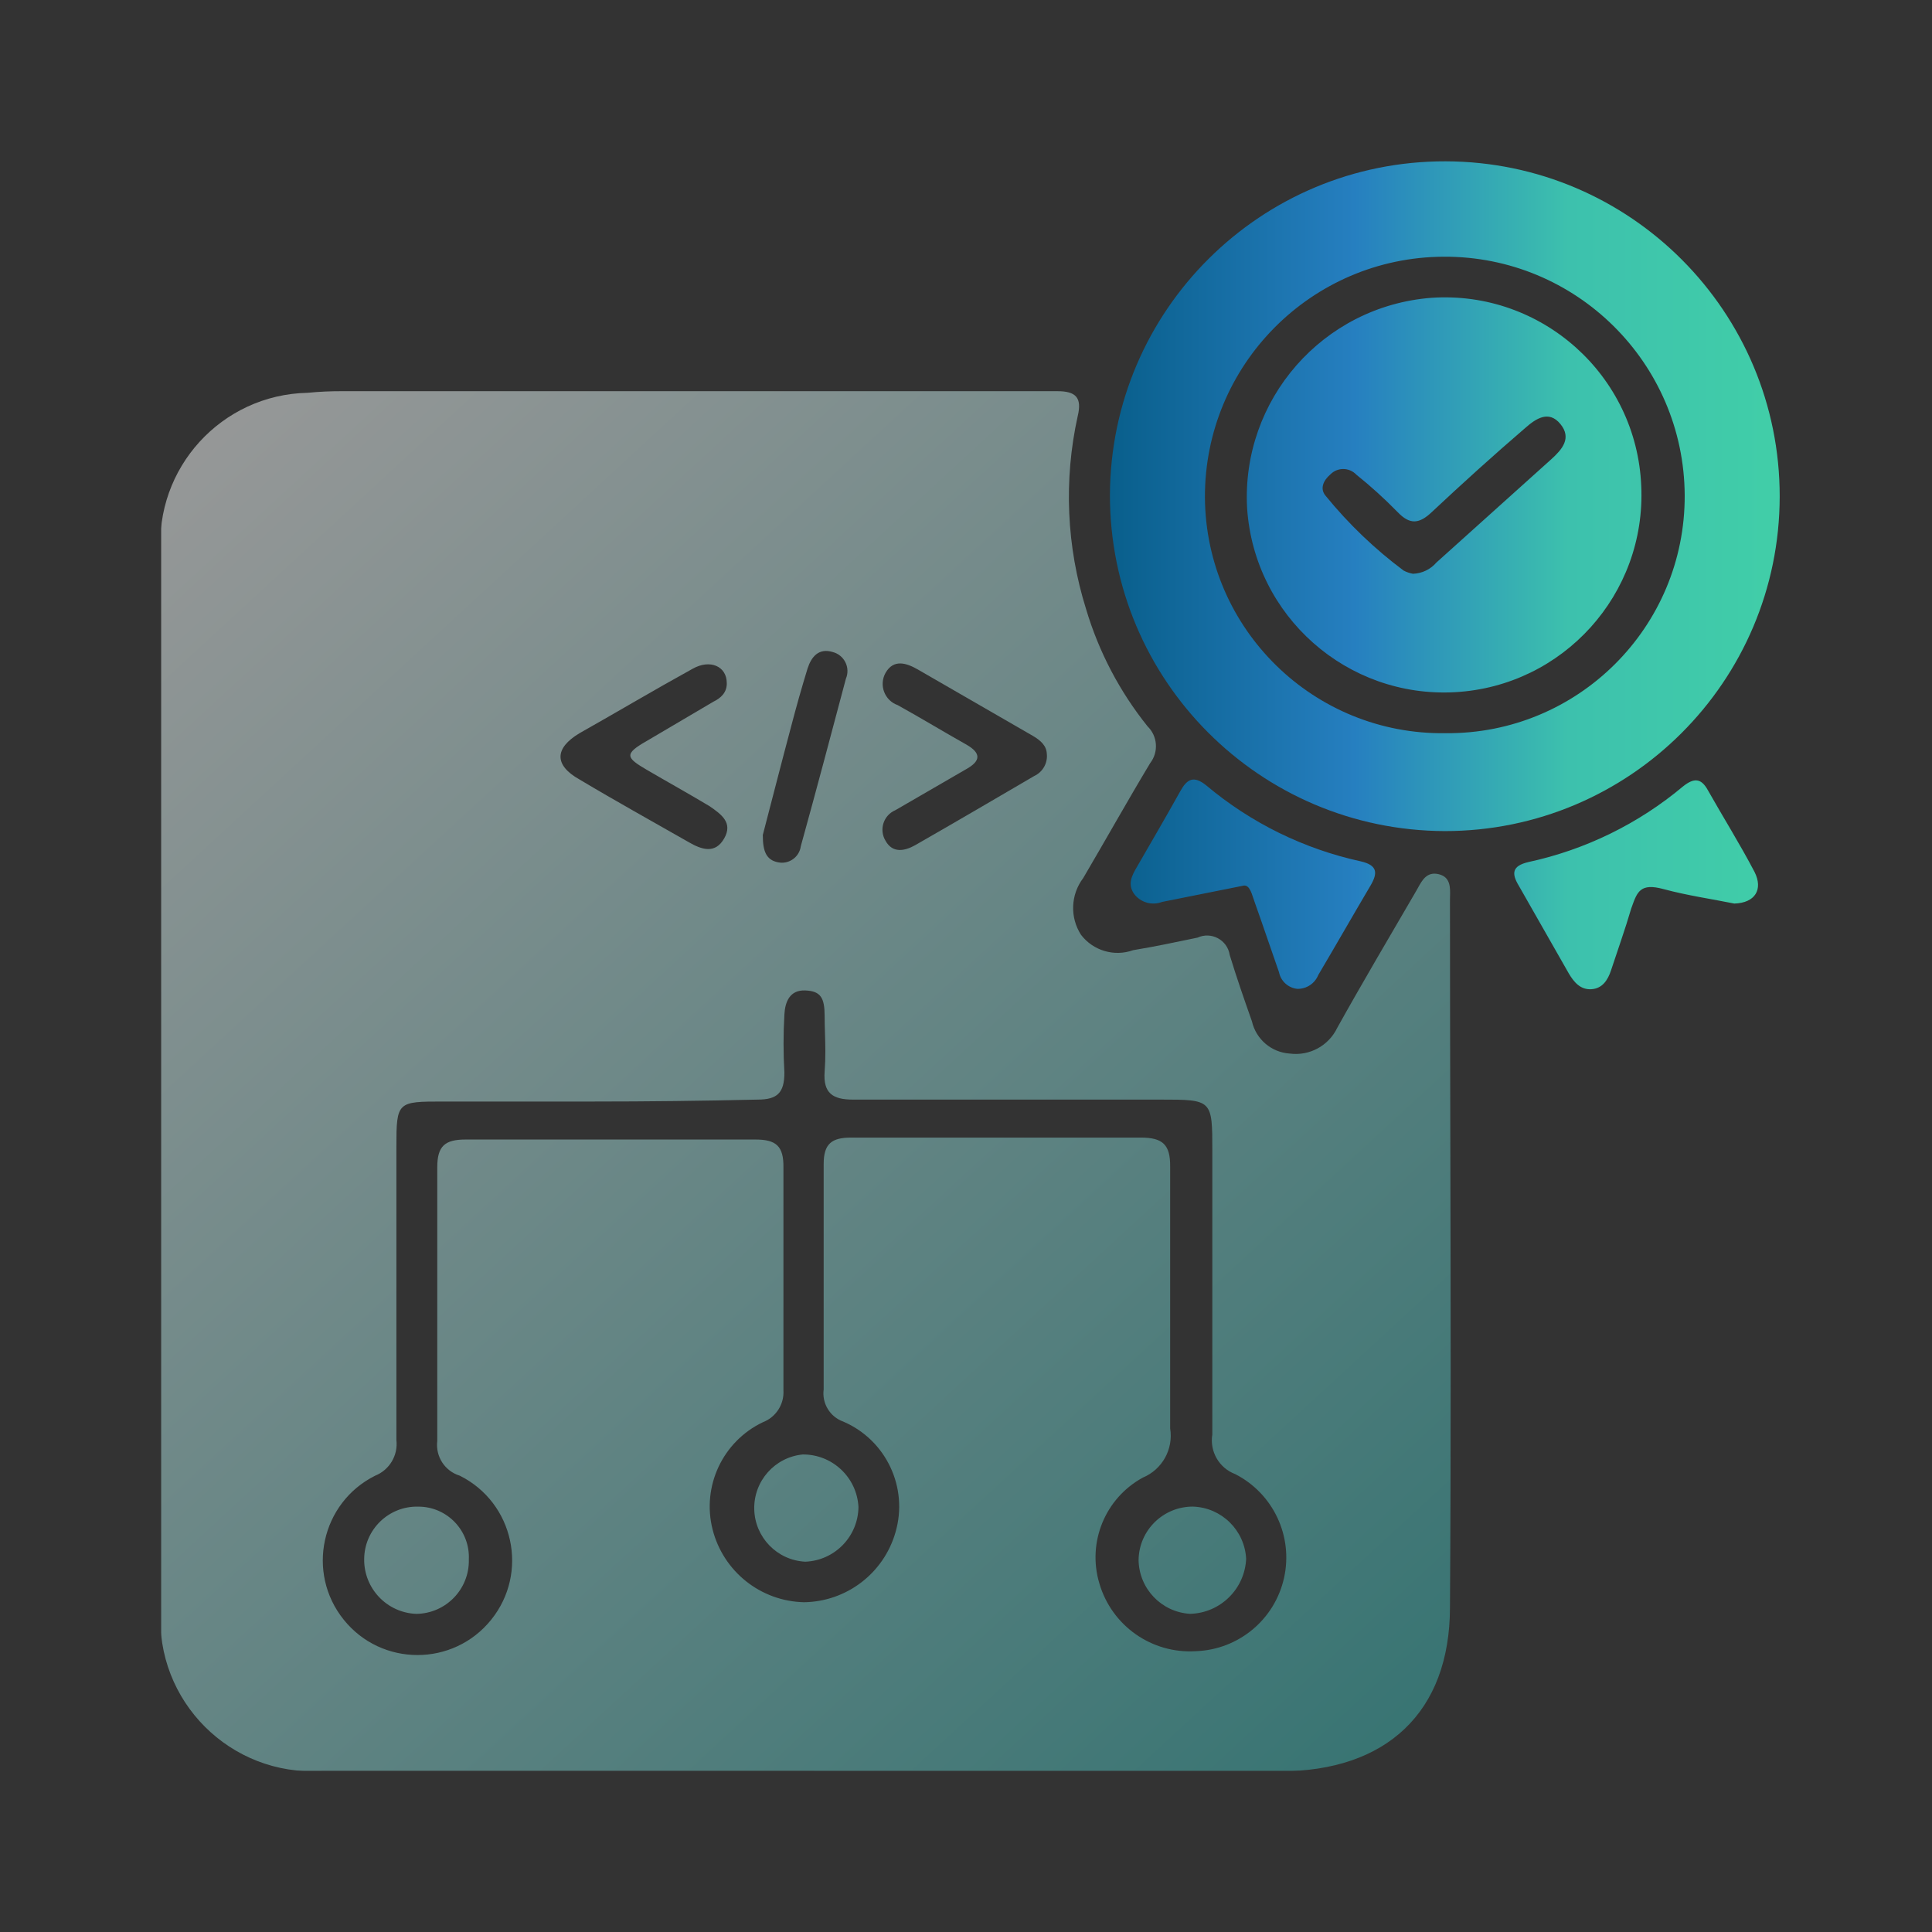<svg xmlns="http://www.w3.org/2000/svg" xmlns:xlink="http://www.w3.org/1999/xlink" fill="none" version="1.1" width="60" height="60" viewBox="0 0 60 60"><rect x="0" y="0" width="60" height="60" fill="#333333" stroke="none"/><defs><clipPath id="master_svg0_822_23625"><rect x="5" y="5" width="50.27" height="50" rx="0"/></clipPath><linearGradient x1="1" y1="1" x2="0.071" y2="-0.062" id="master_svg1_490_12037"><stop offset="0%" stop-color="#38B4B1" stop-opacity="1"/><stop offset="100%" stop-color="#FFFFFF" stop-opacity="1"/></linearGradient><linearGradient x1="0" y1="0.5" x2="1" y2="0.5" id="master_svg2_400_05486"><stop offset="0%" stop-color="#095F8C" stop-opacity="1"/><stop offset="36.429%" stop-color="#267FC0" stop-opacity="1"/><stop offset="68.571%" stop-color="#3DC1AD" stop-opacity="1"/><stop offset="100%" stop-color="#41CEA8" stop-opacity="1"/></linearGradient></defs><g><g clip-path="url(#master_svg0_822_23625)"><g><g style="opacity:0.5;"><path d="M9.99,54.999L24.99,54.999L39.76,55.009C43.03,55.009,45.03,53.199,45.03,49.909C45.063,45.03,45.052,40.154,45.041,35.278C45.036,32.839,45.03,30.4,45.03,27.959C45.03,27.923,45.031,27.884,45.032,27.845C45.04,27.564,45.049,27.237,44.68,27.149C44.316,27.063,44.17,27.328,44.034,27.576C44.012,27.615,43.991,27.653,43.97,27.689C43.15,29.099,42.32,30.499,41.53,31.919C41.262,32.479,40.665,32.802,40.05,32.719C39.482,32.681,39.007,32.274,38.88,31.719C38.64,31.039,38.4,30.349,38.19,29.659C38.12,29.191,37.62,28.921,37.19,29.119C36.52,29.259,35.86,29.399,35.19,29.509C34.603,29.719,33.948,29.525,33.57,29.029C33.222,28.486,33.25,27.783,33.64,27.269C34.34,26.079,35.01,24.879,35.72,23.699C35.986,23.354,35.952,22.864,35.64,22.559C34.774,21.481,34.125,20.245,33.73,18.919C33.12,16.976,33.03,14.907,33.47,12.919C33.61,12.339,33.4,12.149,32.84,12.149L10.68,12.149C10.303,12.146,9.926,12.162,9.55,12.199C6.88,12.255,4.801,14.535,4.99,17.199L4.99,49.999C4.816,52.829,7.16,55.173,9.99,54.999ZM24.16,26.779C23.8,26.709,23.69,26.439,23.69,25.949L23.69,25.929C23.96,24.899,24.26,23.719,24.57,22.559Q24.81,21.639,25.08,20.759C25.2,20.389,25.43,20.119,25.86,20.249C26.222,20.342,26.416,20.735,26.27,21.079C25.81,22.809,25.35,24.549,24.87,26.279C24.825,26.621,24.497,26.852,24.16,26.779ZM32.07,22.849C32.31,22.989,32.51,23.159,32.51,23.429L32.51,23.409C32.541,23.699,32.384,23.976,32.12,24.099C30.89,24.819,29.66,25.539,28.42,26.249C28.1,26.429,27.72,26.509,27.5,26.109C27.292,25.764,27.438,25.315,27.81,25.159L30.02,23.879C30.46,23.629,30.47,23.389,30.02,23.129C29.31,22.729,28.6,22.299,27.88,21.899C27.471,21.755,27.29,21.278,27.5,20.899C27.75,20.459,28.15,20.589,28.5,20.789L32.07,22.849ZM21.51,20.769C22.06,20.459,22.57,20.699,22.57,21.209L22.57,21.189C22.59,21.509,22.37,21.689,22.16,21.789L20.09,23.009C19.37,23.419,19.44,23.529,20.09,23.909C20.74,24.289,21.39,24.649,22.04,25.039C22.4,25.289,22.77,25.549,22.49,26.039C22.21,26.529,21.79,26.389,21.38,26.149C20.26,25.509,19.12,24.879,18,24.209C17.21,23.769,17.21,23.239,18,22.769C19.17,22.109,20.33,21.419,21.51,20.769ZM13.76,34.209L18.4,34.209C20.11,34.209,21.81,34.189,23.53,34.149C24.14,34.149,24.36,33.939,24.36,33.309C24.325,32.71,24.325,32.109,24.36,31.509C24.38,31.109,24.53,30.739,25.01,30.759C25.49,30.779,25.61,30.989,25.61,31.559C25.61,31.749,25.616,31.928,25.621,32.108C25.632,32.469,25.643,32.832,25.61,33.279C25.56,33.949,25.86,34.149,26.49,34.149L36.04,34.149C37.65,34.149,37.65,34.149,37.65,35.749L37.65,44.549C37.563,45.076,37.86,45.591,38.36,45.779C39.541,46.382,40.165,47.707,39.878,49.001C39.591,50.295,38.465,51.232,37.14,51.279C35.769,51.366,34.522,50.489,34.14,49.169C33.76,47.894,34.323,46.527,35.49,45.889C36.094,45.638,36.446,45.005,36.34,44.359L36.34,36.239C36.35,35.539,36.1,35.329,35.43,35.329L26.43,35.329C25.83,35.329,25.58,35.519,25.58,36.149L25.58,43.149C25.522,43.585,25.776,44.002,26.19,44.149C27.521,44.722,28.216,46.198,27.81,47.589C27.445,48.859,26.291,49.74,24.97,49.759C23.623,49.729,22.462,48.805,22.13,47.499C21.79,46.159,22.443,44.765,23.69,44.169C24.1,44.012,24.359,43.607,24.33,43.169L24.33,36.259C24.34,35.589,24.1,35.389,23.46,35.389L14.46,35.389C13.82,35.389,13.58,35.589,13.58,36.249L13.58,44.749C13.52,45.231,13.815,45.687,14.28,45.829C15.958,46.668,16.431,48.842,15.254,50.303C14.078,51.764,11.852,51.764,10.676,50.303C9.499,48.842,9.972,46.668,11.65,45.829C12.096,45.651,12.367,45.196,12.31,44.719L12.31,35.619C12.31,34.209,12.34,34.209,13.76,34.209ZM25.01,48.5C25.925,48.463,26.651,47.716,26.66,46.8C26.612,45.882,25.85,45.164,24.93,45.17C24.06,45.255,23.403,45.998,23.424,46.872C23.445,47.747,24.137,48.457,25.01,48.5ZM12.93,50.12C13.849,50.109,14.583,49.349,14.56,48.43C14.6,47.535,13.885,46.789,12.99,46.79C12.073,46.767,11.315,47.502,11.31,48.42C11.299,49.332,12.018,50.087,12.93,50.12ZM38.7,48.409C38.654,47.523,37.937,46.819,37.05,46.789C36.126,46.784,35.371,47.525,35.36,48.449C35.374,49.339,36.072,50.067,36.96,50.119C37.899,50.094,38.658,49.348,38.7,48.409Z" fill-rule="evenodd" fill="url(#master_svg1_490_12037)" fill-opacity="1" style="mix-blend-mode:passthrough"/></g><g><path d="M34.47,15.37C34.492,9.632,39.158,4.995,44.897,5.01C50.635,5.025,55.277,9.685,55.27,15.423C55.263,21.162,50.609,25.81,44.87,25.81C39.118,25.793,34.465,21.123,34.47,15.37ZM44.9,22.77C49,22.803,52.337,19.48,52.32,15.38C52.297,11.268,48.947,7.952,44.835,7.972C40.723,7.991,37.405,11.338,37.42,15.45C37.448,19.544,40.806,22.831,44.9,22.77ZM45.191,21.496C48.549,21.307,51.127,18.448,50.97,15.089C50.826,11.655,47.879,9.015,44.45,9.249C41.086,9.51,38.546,12.41,38.73,15.779C38.951,19.134,41.834,21.685,45.191,21.496ZM44.61,17.469C44.427,17.683,44.161,17.81,43.88,17.819C43.778,17.801,43.681,17.767,43.59,17.719C42.691,17.048,41.878,16.269,41.17,15.399C40.98,15.179,41.1,14.919,41.31,14.739C41.53,14.508,41.899,14.508,42.12,14.739C42.57,15.099,42.997,15.487,43.4,15.899C43.79,16.309,44.08,16.269,44.47,15.899C45.42,15.009,46.37,14.149,47.37,13.289C47.7,12.999,48.1,12.729,48.46,13.169C48.82,13.609,48.51,13.959,48.18,14.259L44.61,17.469ZM36.09,28.01L38.59,27.51C38.779,27.453,38.853,27.679,38.929,27.912C38.946,27.962,38.962,28.012,38.98,28.06C39.23,28.76,39.47,29.48,39.72,30.19C39.775,30.47,40.006,30.681,40.29,30.71C40.575,30.715,40.833,30.544,40.94,30.28C41.49,29.35,42.02,28.42,42.57,27.49C42.79,27.11,42.78,26.87,42.26,26.75C40.492,26.365,38.845,25.555,37.46,24.39C37.06,24.07,36.86,24.2,36.65,24.58C36.21,25.37,35.76,26.14,35.31,26.92C35.15,27.19,35.01,27.46,35.22,27.76C35.421,28.029,35.777,28.131,36.09,28.01ZM53.86,28.061C53.17,27.921,52.4,27.811,51.66,27.611C50.945,27.417,50.846,27.692,50.678,28.162C50.672,28.178,50.666,28.194,50.66,28.211C50.47,28.861,50.24,29.501,50.03,30.141C49.93,30.441,49.76,30.701,49.42,30.721C49.08,30.741,48.88,30.501,48.72,30.231L47.17,27.511C46.94,27.131,46.95,26.891,47.47,26.771C49.237,26.389,50.885,25.582,52.27,24.421C52.61,24.151,52.83,24.161,53.04,24.541C53.52,25.391,54.04,26.221,54.49,27.081C54.76,27.621,54.51,28.041,53.86,28.061Z" fill-rule="evenodd" fill="url(#master_svg2_400_05486)" fill-opacity="1"/></g></g></g></g></svg>